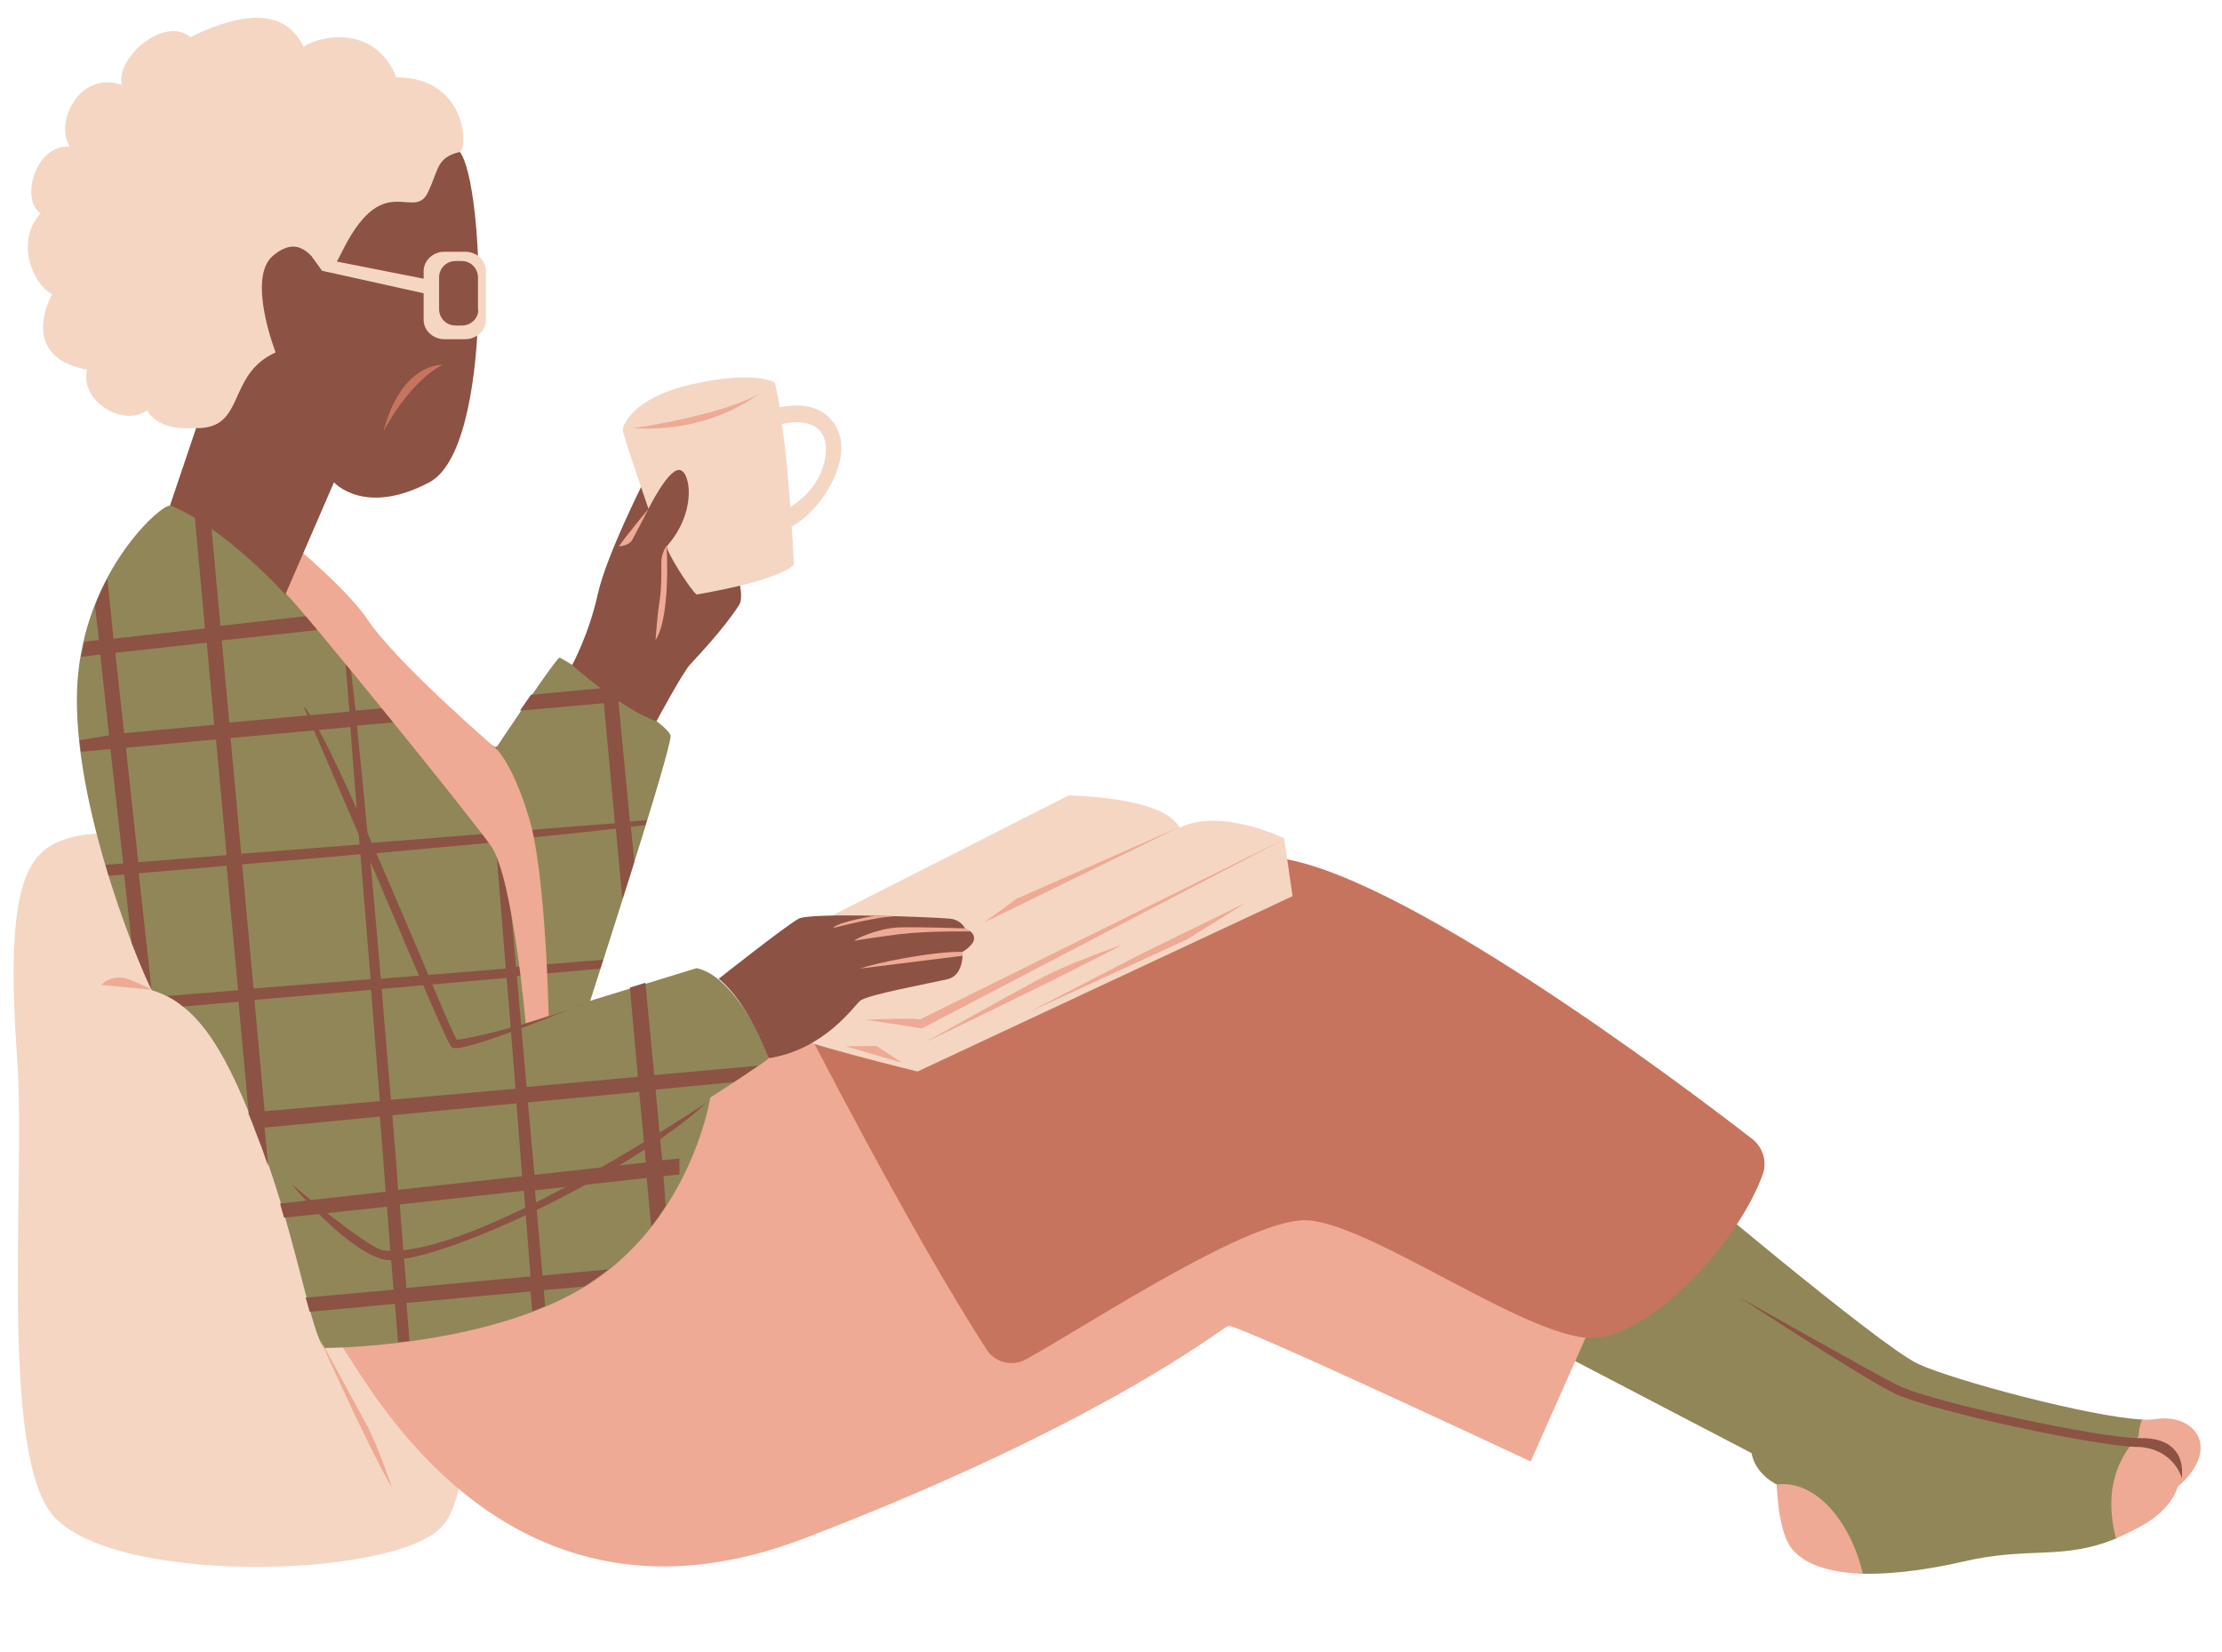 <?xml version="1.0" encoding="UTF-8"?><svg xmlns="http://www.w3.org/2000/svg" xmlns:xlink="http://www.w3.org/1999/xlink" height="374.1" preserveAspectRatio="xMidYMid meet" version="1.0" viewBox="-3.1 -4.0 503.0 374.1" width="503.0" zoomAndPan="magnify"><g id="change1_1"><path d="M476,344.3c-12.4,5.1-19.5,1.7-34.9,5.3c-5.2,1.2-14.2,2.9-22.5,2.7c-6.3-0.2-19.1-12.7-19.5-20.2 c0,0-4.8-2.2-5.7-7.1l-46-24l22.3-35c0,0,1.3,9.6,3.4,11.1l0.9-17.3c0,0,48.4,41,57.1,45c7.9,3.7,39,12,50.7,12.6 C483,317.5,489.7,330.7,476,344.3z" fill="#918658"/></g><g id="change2_1"><path d="M84.5,249.2c16.2,22.1,23.5,80.9,12.3,92.6c-11.2,11.8-76.8,13.3-88.7-3.7c-11.2-16-5.4-75.5-7.3-102.2 S0.3,196,5.4,190c6.7-8.1,25.4-5.1,26-2.6C31.4,187.4,68.4,227.1,84.5,249.2z M101,30.4c1.9-0.8,1.6-16.9-14.4-16.9 c-4.7-11.9-17.1-9.6-21-6.9C60.7-4,47.9,0.5,40,4.4c-6.1-5-17.1,5-15.5,10.8c-9.8-3.3-15.3,8.7-11.8,14C4.9,28.6,1.4,41.3,6.1,44.3 c-5.7,6.1-2,15.9,2.6,18.3c0,0-8.1,14.1,7.9,17.1c-1.8,6.9,8.1,13.2,13.6,9.2c0,0,2,4.8,11,4c9-0.8,21.4-0.4,29-5.3 C78,82.8,101,30.4,101,30.4z" fill="#F5D6C3"/></g><g id="change3_1"><path d="M153.1,239c0,0,109.8-48.9,130.9-47.4c21,1.6,95.8,53.3,95.8,53.3l-36.4,82c0,0-66.9-31.4-68.5-30.7 s-28.6,22.3-95.9,48.1s-98.4-34.7-104.6-43.3L153.1,239z" fill="#EEAA94"/></g><g id="change1_2"><path d="M44.3,107.1c5.3,0.2,23.6,23.8,30,33.4s34.8,25,34.8,25s13.8-20.8,14.5-20.6s24.8,14.8,25.1,17.7 s-18.2,60-18.2,60l24.1-7.4c9.1,1.9,16.7,19.8,16.2,20.5c-0.5,0.7-13.1,8.8-13.1,8.8s-4.1,26.5-26.5,41.6 c-22.5,15.1-60.9,15.1-60.9,15.1c-3-3.3-6.1-23.9-14-45.4s-14.4-32.4-25-35.6c-1.7-2.9-17.2-38.9-17-66.2s18.9-43.7,21-43.5 C35.5,110.4,39,106.8,44.3,107.1z" fill="#918658"/></g><g id="change4_1"><path d="M147.1,262.3l3.6-0.4v-3.6l-3.9,0.4l-1.5-16l17.7-1.7c1.9-1.2,3.9-2.6,5.5-3.7l-23.5,2.1l-2-20.9l-3.5,1.1 l1.8,20.2l-25.2,2.3l-2.2-25.1l18.9-1.7c0.2-0.6,0.4-1.3,0.6-2l-19.7,1.6l-2.5-28.7c9.6-0.9,18.2-1.8,25.1-2.6l1.5,16 c0.9-2.8,1.8-5.6,2.7-8.5l-0.8-7.9c1.2-0.1,2.3-0.3,3.3-0.4c0.1-0.4,0.2-0.7,0.3-1.1c-1.2,0.1-2.4,0.2-3.8,0.3l-2.6-27.2l2.7-0.2 c-2.1-1.4-4.3-2.9-6.4-4.2l0.1,1.4l-16.2,1.5c-0.8,1.2-1.7,2.4-2.5,3.6l19-1.7l2.5,27.2c-6.9,0.5-15.5,1.2-25.1,2l-1.7-19.5 c-0.1,0.2-0.2,0.3-0.2,0.3s-0.7-0.4-1.8-1l1.6,20.4c-8.9,0.7-18.6,1.5-28.6,2.3c-0.9-9.8-1.8-18.9-2.6-26.6l19.9-1.8 c-1.5-0.9-3.1-1.9-4.7-3l-15.5,1.4c-0.7-6.3-1.3-11.5-1.8-15.1c-0.3-0.4-0.6-0.8-0.9-1.1c0.3,3.7,0.7,9.3,1.3,16.4l-27.2,2.5 l-1.7-18.6l25.8-2.8c-0.7-1-1.5-2-2.3-3.2l-23.8,2.7L44,107.1c-1.3,0-2.4,0.2-3.5,0.5l2.8,30.7l-20.7,2.3L21.2,127 c-1,1.9-2,4-2.8,6.2l0.9,7.7l-3.3,0.4c-0.2,1.1-0.5,2.2-0.7,3.4l4.3-0.5l2,18.3l-6.7,1.1c0.1,0.9,0.2,1.8,0.3,2.6l6.7-0.6l2.9,25.9 c-1.4,0.1-2.7,0.2-4,0.3c0.2,0.8,0.5,1.7,0.7,2.5c1.2-0.1,2.3-0.2,3.5-0.3l1.7,15.5c2.2,5.6,3.9,9.5,4.5,10.5l-2.9-26.3 c6.3-0.5,13-1.1,19.9-1.7l2.6,28.2l-16.1,1.3c1.3,0.6,2.5,1.4,3.6,2.4l12.6-1.1l2.3,25.2l-0.1,0c1,2.4,1.9,5,3,7.7 c0.5,1.4,1,2.9,1.5,4.3l-0.8-8.7l26.1-2.5c0.5,5.9,0.9,11.6,1.3,17l-23.9,2.7c0.3,1.1,0.6,2.2,0.9,3.2l23.3-2.5 c0.5,6.9,1,13.3,1.5,18.8l-19.9,1.8c0.3,1.1,0.6,2.2,0.9,3.2l19.3-1.8c0.3,3.3,0.5,6.2,0.7,8.7c0.8-0.1,1.7-0.2,2.6-0.3 c-0.2-2.3-0.4-5.2-0.7-8.6l28.1-2.6l0.4,4.5c1-0.4,1.9-0.8,2.9-1.2l-0.3-3.6l9-0.8c0.7-0.4,1.4-0.8,2-1.3c1.3-0.8,2.4-1.7,3.6-2.6 l-14.9,1.4l-1.7-19.3l25.3-2.8l1,11c1.2-1.5,2.3-3.1,3.3-4.7L147.1,262.3z M25,162l-2-18.2l20.7-2.3l1.7,18.6L25,162z M28.2,191.2 l-2.8-25.9l20.4-1.9l2.4,26.2C41.3,190.2,34.6,190.7,28.2,191.2z M49.1,163.1l27.1-2.5c0.6,7.7,1.3,16.8,2.1,26.6 c-8.9,0.7-18,1.4-26.8,2.1L49.1,163.1z M51.7,191.7c8.8-0.7,17.9-1.5,26.8-2.3c0.7,9,1.5,18.6,2.3,28.3l-26.5,2.1L51.7,191.7z M56.8,247.6l-2.3-25.2l26.4-2.3c0.7,8.5,1.3,17,2,25.2L56.8,247.6z M83.1,217.6c-0.8-9.7-1.7-19.3-2.5-28.3 c9.9-0.9,19.6-1.8,28.5-2.6l2.3,28.6L83.1,217.6z M83.3,219.9l28.3-2.5l2,25.1L85.4,245C84.7,236.9,84,228.4,83.3,219.9z M85.7,248.5l28.1-2.7l1.3,16.5l-28.1,3.1C86.7,260.1,86.2,254.4,85.7,248.5z M88.9,287.6c-0.4-5.4-1-11.8-1.5-18.9l28.1-3.1 L117,285L88.9,287.6z M117.9,262l-1.5-16.4l25.2-2.4l1.5,16L117.9,262z" fill="#8C5243"/></g><g id="change3_2"><path d="M109.1,165.4c0,0,3.8,3.2,7.6,15.9c3.8,12.7,4.4,44.7,4.4,44.7l-5.2,1.7c0,0-2.9-33-7.8-40.1 c-5-7.1-42.8-53.7-46.4-57.1c0,0-14.1-15-21.6-22.9c1.2-0.4,2.7-0.7,4.3-0.6c5.3,0.2,29.4,19.8,35.8,29.4 C86.6,146,109.1,165.4,109.1,165.4z" fill="#EEAA94"/></g><g id="change4_2"><path d="M101,30.4c5.6,7.2,7.8,67-6.9,74.8s-21.6,0-21.6,0l-11,25.4c0,0-13.6-15.1-26.1-20.2l5.9-17.5 c11.3,0.3,6.8-12.1,18-17.1c0,0-6.6-16.9-0.6-21.9s8.7,0.3,11.4,3.1s4-7,10.2-12.7c6.3-5.7,11,0.5,13.5-4.8 C96.3,34.2,95.7,31.7,101,30.4z" fill="#8C5243"/></g><g id="change5_1"><path d="M97.1,78.6c-7.8,4-13.4,15.1-13.4,15.1C87.8,78,97.1,78.6,97.1,78.6z M178.9,227.8 c0.1,0,23.4,45.9,41.3,73.7c1.9,3,5.8,4,8.9,2.3c14.5-8,51.3-32.5,64-31.5c15.1,1.2,51.2,27.9,65.2,26.6 c12.8-1.2,31.8-21.1,37.6-36.9c1.1-2.9,0.1-6.2-2.3-8.1c-16.8-13-81.1-61.4-108.6-63.8C254.7,187.4,178.9,227.8,178.9,227.8z" fill="#C7745E"/></g><g id="change2_2"><path d="M289.5,198.9l-84.9,39.7c0,0-27.8-6.8-27.8-8.1c0-0.4,0.4-2.7,0.9-5.4l-8.8-0.5l4.9-15.5l65-33 c0,0,21.6,0.2,25.1,7.3c9.5-4.6,23.7,2.4,23.7,2.4L289.5,198.9z" fill="#F5D6C3"/></g><g id="change3_3"><path d="M481.8,317.4c1.2,0.1,2.2,0,3-0.1c9-1.4,15.1,6.6,5.1,15.3c-1,3.1-3.6,6.4-8.6,9.1c-1.9,1-3.7,1.9-5.4,2.6 c-1.7-6.4-2.2-15.6,5.1-23.1C481.1,321.1,480.9,319.6,481.8,317.4z M399.1,332.1c0.3,7.5,1.7,12.9,3.9,15.1 c3.4,3.6,9.3,4.9,15.6,5.1C415.8,340.4,407.9,331,399.1,332.1z M31.4,220.1c0,0-4.7-2.3-6.5-2.7c-3.2-0.5-5.1,1.6-5.1,1.6 C19.8,219,31.4,220.1,31.4,220.1z M79.8,318.4c-5.3-9.7-10.5-19.3-10.5-19.3s10.2,23.1,16.4,33.9C85.7,333,82.5,323.4,79.8,318.4z" fill="#EEAA94"/></g><g id="change4_3"><path d="M132.2,130.6c2-9.1,11-26.7,11-26.7s7.5-4.9,7.9-4.7s16.5,28.4,13.1,33.8c-3.4,5.3-9.3,11.5-11.2,13.6 c-1.8,2.1-7.5,12.7-7.5,12.7c-7.8-2.7-19.1-12.7-19.1-12.7S130.2,139.7,132.2,130.6z M99.3,233.2c0.2,0.1,0.4,0.1,0.8,0.1 c3.8,0,19.9-6.4,26.2-9c-8.5,3.3-23.2,7-26,7.1c-1-1.7-4.7-10.4-8.5-19.6c-9.3-21.8-21.9-51.6-26.2-55.9c0,0,15.7,36.3,24.3,56.7 C98,231.4,98.7,232.8,99.3,233.2z M126.4,224.3c0.9-0.4,1.8-0.7,2.6-1.1C129,223.3,128,223.7,126.4,224.3z M83.7,279.1 c-3.5-0.4-20.8-15-20.8-15c0.1,0.1,0.2,0.2,0.4,0.5c9.9,11.4,16.2,15.2,19.8,16.4c0.6,0.2,1.3,0.3,2.2,0.3 c12.7,0,54.4-19.7,71.6-35.7C156.8,245.6,104,281.3,83.7,279.1z M489.1,324.2c-1.6-1.8-4.3-2.7-8-2.6c-0.1,0-0.2,0-0.3,0 c-8.1,0-45.5-7.8-54.2-11.9c-3.8-1.8-36-20-36-20c13.4,8.7,30.3,19.5,35.2,21.8c9,4.2,46.5,12.1,55.1,12.1c0.1,0,0.2,0,0.3,0 c8,0.6,9.6,7.1,9.6,7.1C491.1,327.9,490.5,325.7,489.1,324.2z M170.9,235.6c12.6-2,19.1-11.6,20.7-13s16-4,19.8-4.9s3.4-6.2,3.4-6.2 s2.8-1.6,2.6-3.2s-2-2-2-2s-0.8-2-3.4-2.3s-31.5-1.5-34.3,0c-2.8,1.5-18.1,13.6-18.1,13.6C166.4,223.1,170.9,235.6,170.9,235.6z" fill="#8C5243"/></g><g id="change2_3"><path d="M186.6,93.5c-2.9-6.5-9.6-6-13.2-5.3c-0.3-2-0.7-3.9-1.1-5.6c0,0-4.4-2.9-19.2,0.5 c-13.2,3.1-15.5,9.5-15.2,10.5c0.8,3.2,5.8,17.6,5.8,17.6s4.3-8.8,6.9-8.8s4.2,9.4-2.7,17.2c-0.6,0.7,5.3,10,6.7,11 c0,0,18-2.9,22-6.7c0,0-0.1-3.6-0.5-8.7C182.7,111.8,189.7,100.5,186.6,93.5z M175.8,110.8c-0.4-5.8-1-12.7-1.9-18.8 c6.4-1.5,11.4,1,9.6,8.6C182.3,105.8,178.6,109,175.8,110.8z M102.2,53h-4.7c-2.6,0-4.7,2-4.7,4.4v1.7l-25.3-5l2.3,3.2l23,5.1v6 c0,2.4,2.1,4.4,4.7,4.4h4.7c2.6,0,4.7-2,4.7-4.4V57.4C106.9,54.9,104.8,53,102.2,53z M105.2,66c0,2.1-1.7,3.7-3.7,3.7H100 c-2.1,0-3.7-1.7-3.7-3.7v-7.2c0-2.1,1.7-3.7,3.7-3.7h1.4c2.1,0,3.7,1.7,3.7,3.7V66z" fill="#F5D6C3"/></g><g id="change3_4"><path d="M147.8,119.6c0,0,1,16-2.5,21.3c0,0,0.4-5.6,0.8-8.1c0.6-3.4,0.5-6.9,0.5-9.4 C146.6,121.1,147.8,119.6,147.8,119.6z M140.1,118.1c1.5-2.8,3.6-6.9,3.6-6.9s-5.3,6.4-6.7,8.5C137,119.7,139.4,119.6,140.1,118.1z M205.2,226.8c-2.1-0.4-12.6,0.1-12.6,0.1c0.9,0,8.2,1.2,12.6,1.9l0.3,0.1l82.3-43L205.2,226.8z M227,199.5l-7.4,5.4l44.4-21.7 L227,199.5z M231.9,217.8c-13.2,7.2-25.6,14.2-25.6,14.2s28.3-13.5,44.5-22C250.7,209.9,238.1,214.4,231.9,217.8z M229.7,225.2 l35.9-16.5l13.5-8.4l-24.3,11.9L229.7,225.2z M188.3,232.9l12.8,3.7l-5.8-3.8L188.3,232.9z M214.8,212.4v-0.9 c-7.1-0.1-19.9,2.6-23.3,3.8L214.8,212.4z M190.3,209c0,0,3.3-0.6,10.3-1.5c7-0.8,16.1-0.6,16.1-0.6l-1.3-0.7c0,0-11.1-0.4-15.5-0.2 C195.5,206.3,190.4,208.6,190.3,209z M199.6,203.5l-4.4-0.2c0,0-8.7,1.4-9.7,2.8C185.6,206.1,195.8,203.4,199.6,203.5z M169.2,84.8 c-6.9,4.7-27.8,8.1-28.9,8.1C140.3,92.9,156,94.8,169.2,84.8z" fill="#EEAA94"/></g></svg>